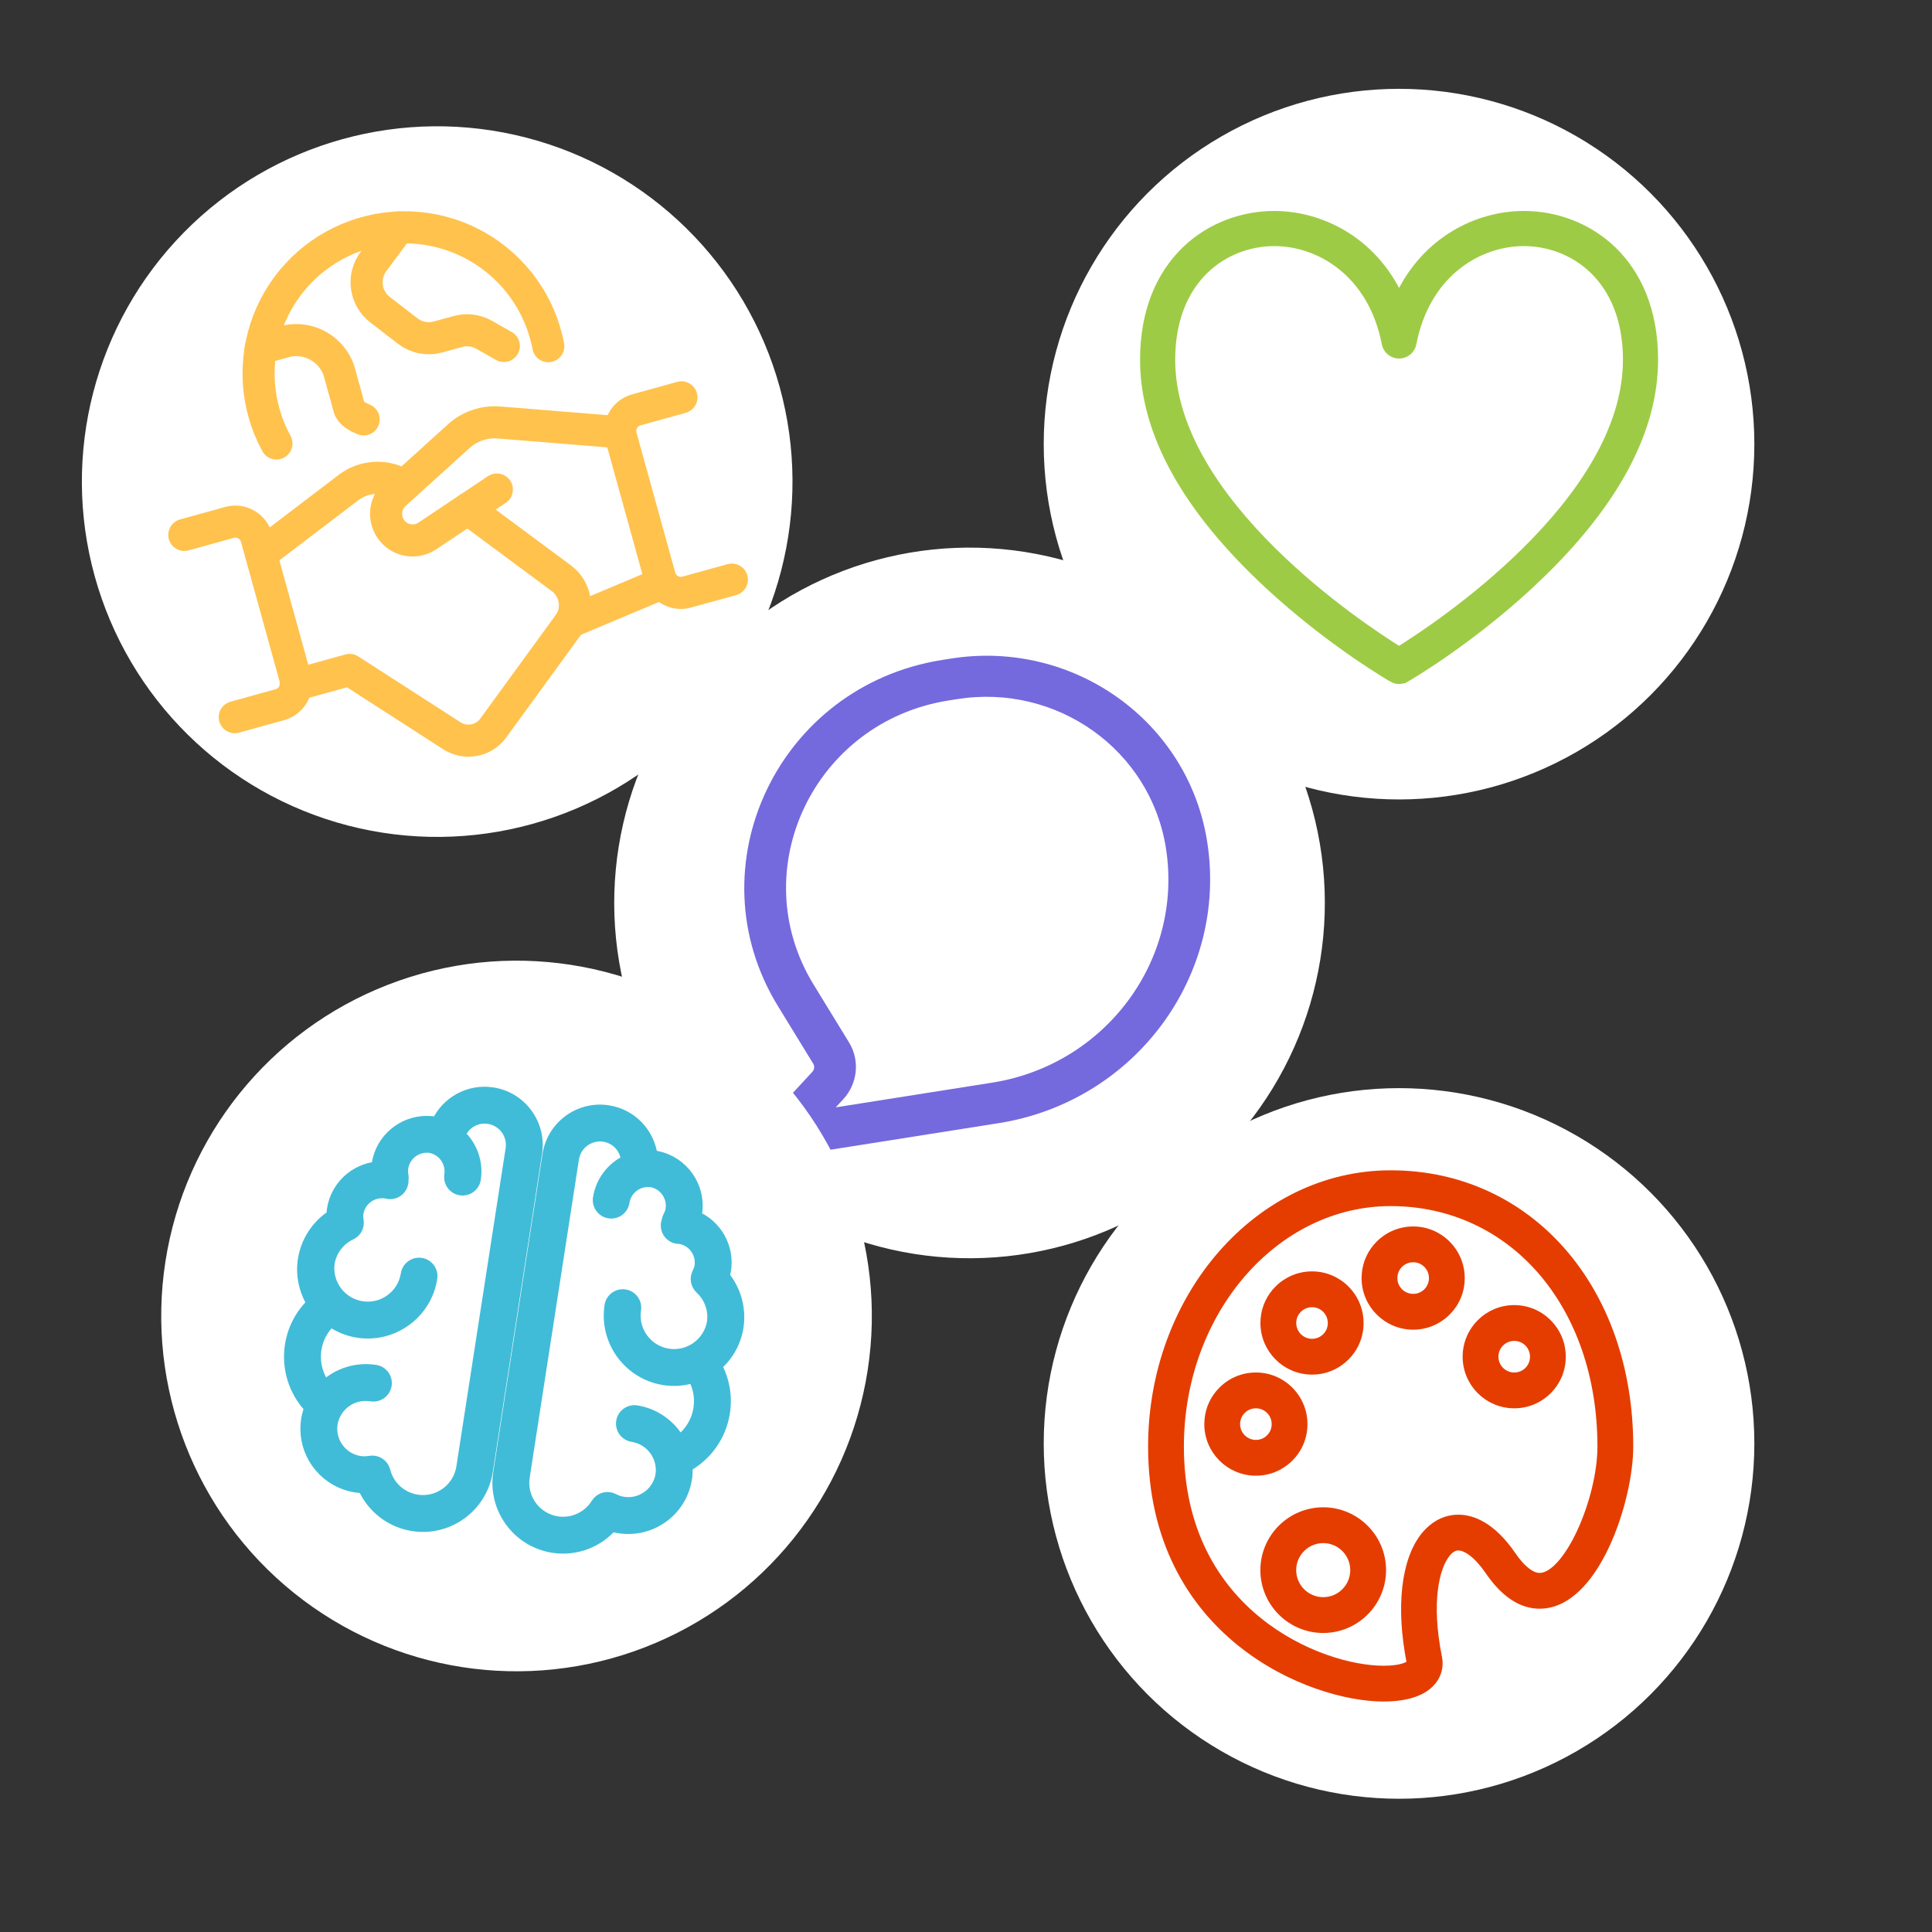 <svg xmlns="http://www.w3.org/2000/svg" width="87" height="87" viewBox="0 0 87 87" fill="none"><rect x="0" y="0" width="87" height="87" fill="#333333" stroke="none"/><circle cx="19.687" cy="21.687" r="16" transform="rotate(-15.464 19.687 21.687)" fill="white"></circle><g><path d="M29.829 26.259L25.686 28.001" stroke="#FFC24D" stroke-width="1.445" stroke-linecap="round" stroke-linejoin="round"></path><path d="M22.374 22.044L19.239 24.138C18.996 24.3 18.702 24.367 18.414 24.326C18.125 24.286 17.861 24.14 17.673 23.917C17.471 23.68 17.369 23.373 17.388 23.062C17.408 22.751 17.548 22.46 17.778 22.25L20.655 19.645C20.9 19.422 21.188 19.252 21.502 19.146C21.815 19.039 22.147 18.998 22.477 19.025L27.925 19.467" stroke="#FFC24D" stroke-width="1.445" stroke-linecap="round" stroke-linejoin="round"></path><path d="M13.313 30.84L15.745 30.168L20.323 33.117C20.475 33.219 20.645 33.29 20.824 33.326C21.003 33.362 21.188 33.362 21.367 33.326C21.547 33.29 21.717 33.219 21.869 33.117C22.02 33.015 22.151 32.884 22.251 32.731L25.693 28.002C25.873 27.685 25.932 27.314 25.86 26.956C25.788 26.599 25.59 26.279 25.301 26.056L21.066 22.917" stroke="#FFC24D" stroke-width="1.445" stroke-linecap="round" stroke-linejoin="round"></path><path d="M18.214 21.852L17.777 21.658C17.433 21.527 17.06 21.485 16.695 21.538C16.33 21.59 15.985 21.735 15.691 21.958L11.754 24.953" stroke="#FFC24D" stroke-width="1.445" stroke-linecap="round" stroke-linejoin="round"></path><path d="M8.301 24.087L10.291 23.537C10.541 23.456 10.812 23.478 11.046 23.597C11.28 23.717 11.457 23.924 11.538 24.174L13.304 30.557C13.363 30.813 13.317 31.081 13.178 31.304C13.039 31.527 12.817 31.685 12.562 31.744L10.572 32.295" stroke="#FFC24D" stroke-width="1.445" stroke-linecap="round" stroke-linejoin="round"></path><path d="M32.957 26.101L30.967 26.651C30.717 26.732 30.445 26.71 30.212 26.591C29.978 26.471 29.801 26.264 29.72 26.014L27.954 19.631C27.895 19.375 27.941 19.107 28.08 18.884C28.219 18.661 28.441 18.503 28.696 18.444L30.686 17.893" stroke="#FFC24D" stroke-width="1.445" stroke-linecap="round" stroke-linejoin="round"></path><path d="M12.448 19.971C11.992 19.137 11.723 18.213 11.659 17.265C11.594 16.316 11.736 15.365 12.074 14.476C12.413 13.588 12.939 12.783 13.618 12.117C14.297 11.452 15.113 10.941 16.008 10.621C16.903 10.301 17.857 10.178 18.804 10.262C19.751 10.345 20.669 10.633 21.494 11.105C22.319 11.578 23.032 12.223 23.584 12.997C24.136 13.771 24.514 14.656 24.691 15.59" stroke="#FFC24D" stroke-width="1.445" stroke-linecap="round" stroke-linejoin="round"></path><path d="M11.74 15.685L12.942 15.353C13.421 15.258 13.917 15.339 14.342 15.579C14.766 15.82 15.09 16.204 15.255 16.663L15.723 18.355C15.792 18.605 16.075 18.759 16.375 18.887" stroke="#FFC24D" stroke-width="1.445" stroke-linecap="round" stroke-linejoin="round"></path><path d="M17.957 10.242C17.957 10.242 17.128 11.363 16.824 11.768C16.576 12.097 16.467 12.51 16.522 12.918C16.576 13.326 16.79 13.696 17.116 13.947L18.362 14.909C18.554 15.056 18.778 15.157 19.016 15.203C19.253 15.248 19.498 15.238 19.731 15.173L20.614 14.929C20.811 14.874 21.018 14.859 21.221 14.884C21.425 14.909 21.622 14.974 21.8 15.075L22.689 15.579" stroke="#FFC24D" stroke-width="1.445" stroke-linecap="round" stroke-linejoin="round"></path></g><circle cx="63" cy="20" r="16" fill="white"></circle><path d="M68.621 9.659C70.037 9.659 71.51 10.172 72.629 11.251C73.75 12.332 74.506 13.97 74.506 16.2C74.506 19.309 72.822 22.516 69.544 25.741L68.867 26.387C66.13 28.918 63.436 30.49 63.317 30.558L63.316 30.556C63.219 30.613 63.111 30.642 63.002 30.642C62.893 30.642 62.782 30.613 62.685 30.556V30.555C62.559 30.483 60.192 29.101 57.648 26.849L57.137 26.387C53.414 22.944 51.497 19.517 51.497 16.2C51.497 13.97 52.254 12.332 53.375 11.251C54.494 10.172 55.967 9.659 57.383 9.659C59.479 9.659 61.809 10.809 63.002 13.319C64.195 10.809 66.525 9.659 68.621 9.659ZM68.621 10.923C66.644 10.923 64.38 12.233 63.685 15.184L63.622 15.476C63.565 15.772 63.304 15.987 63.002 15.987C62.737 15.987 62.505 15.823 62.412 15.583L62.381 15.476C61.77 12.319 59.423 10.923 57.383 10.923C56.27 10.923 55.115 11.334 54.24 12.194C53.367 13.053 52.761 14.37 52.761 16.2C52.761 19.409 54.927 22.442 57.324 24.81C59.635 27.093 62.131 28.729 63.001 29.27C63.87 28.729 66.367 27.093 68.679 24.808C71.076 22.44 73.242 19.407 73.242 16.2C73.242 14.37 72.637 13.053 71.764 12.194C70.888 11.334 69.734 10.923 68.621 10.923Z" fill="#9ECB45" stroke="#9ECB45" stroke-width="0.318"></path><circle cx="43.659" cy="40.66" r="16" transform="rotate(-13.409 43.659 40.66)" fill="white"></circle><path fill-rule="evenodd" clip-rule="evenodd" d="M35.025 45.295C31.182 39.022 35.047 30.884 42.423 29.719L42.821 29.656C48.337 28.785 53.503 32.473 54.359 37.893C55.313 43.929 51.107 49.608 44.965 50.578L35.283 52.107C34.889 52.17 34.5 51.981 34.311 51.636C34.123 51.291 34.177 50.866 34.446 50.575L36.582 48.264C36.675 48.162 36.691 48.013 36.619 47.897L35.025 45.295ZM42.711 31.544C36.654 32.501 33.48 39.184 36.636 44.335L38.23 46.937C38.73 47.752 38.623 48.795 37.97 49.503L37.634 49.865L44.677 48.753C49.793 47.945 53.296 43.214 52.502 38.187C51.805 33.774 47.6 30.772 43.109 31.481L42.711 31.544Z" fill="#7569DE"></path><circle cx="23.26" cy="59.26" r="16" transform="rotate(8.801 23.26 59.26)" fill="white"></circle><g><path d="M27.381 50.02C28.44 50.184 29.226 51.025 29.361 52.045C29.4 52.048 29.44 52.052 29.479 52.058L29.505 52.063C29.511 52.063 29.521 52.064 29.531 52.066L29.595 52.082L29.596 52.082C30.762 52.326 31.551 53.444 31.366 54.637C31.359 54.685 31.348 54.732 31.337 54.78C32.257 55.179 32.83 56.161 32.67 57.197C32.656 57.288 32.632 57.377 32.605 57.466C33.127 58.103 33.358 58.934 33.231 59.76C33.125 60.44 32.776 61.054 32.257 61.502C32.603 62.147 32.734 62.879 32.622 63.602C32.461 64.642 31.841 65.522 30.936 66.03C30.946 66.197 30.943 66.363 30.922 66.527L30.883 66.746C30.729 67.439 30.314 68.031 29.716 68.412C29.117 68.793 28.403 68.916 27.714 68.764L27.714 68.763C27.66 68.751 27.606 68.736 27.552 68.72C26.897 69.461 25.906 69.831 24.906 69.676C23.309 69.429 22.211 67.927 22.458 66.329L24.677 51.998C24.877 50.707 26.089 49.82 27.381 50.02ZM27.203 51.166C26.544 51.064 25.925 51.517 25.823 52.176L23.605 66.507C23.455 67.472 24.119 68.38 25.084 68.53C25.788 68.639 26.487 68.317 26.863 67.711L26.93 67.624C27.102 67.437 27.383 67.38 27.618 67.5L27.617 67.5C27.753 67.568 27.863 67.608 27.965 67.631L28.113 67.657C28.454 67.698 28.797 67.621 29.093 67.433L29.094 67.433L29.215 67.347C29.487 67.134 29.675 66.837 29.751 66.495L29.775 66.347C29.791 66.195 29.781 66.037 29.747 65.872L29.747 65.871C29.612 65.256 29.104 64.776 28.48 64.68C28.164 64.631 27.947 64.334 27.996 64.018C28.045 63.702 28.342 63.484 28.658 63.533C29.484 63.661 30.191 64.171 30.591 64.876C31.065 64.531 31.384 64.018 31.476 63.425C31.551 62.944 31.46 62.455 31.221 62.024C30.81 62.153 30.364 62.197 29.909 62.126C28.319 61.88 27.226 60.387 27.472 58.797C27.521 58.481 27.817 58.264 28.133 58.312C28.45 58.361 28.667 58.658 28.618 58.974C28.47 59.932 29.129 60.831 30.086 60.98C31.041 61.127 31.939 60.472 32.09 59.519L32.103 59.309C32.102 58.893 31.955 58.491 31.685 58.173L31.54 58.022C31.351 57.847 31.299 57.569 31.414 57.338L31.487 57.166C31.504 57.114 31.516 57.066 31.523 57.02C31.615 56.425 31.209 55.864 30.616 55.766L30.535 55.763L30.465 55.752C30.307 55.719 30.171 55.622 30.088 55.483C29.999 55.336 29.982 55.156 30.038 54.995L30.039 54.99C30.048 54.923 30.069 54.858 30.1 54.798L30.179 54.621C30.199 54.565 30.211 54.511 30.219 54.459C30.31 53.87 29.911 53.315 29.326 53.21C28.737 53.134 28.189 53.542 28.098 54.132C28.048 54.448 27.752 54.665 27.436 54.616C27.119 54.567 26.902 54.271 26.951 53.954C27.07 53.188 27.564 52.572 28.214 52.261C28.171 51.712 27.763 51.253 27.203 51.166Z" fill="#40BCD8" stroke="#40BCD8" stroke-width="0.5"></path><path d="M22.184 49.215C23.475 49.415 24.362 50.628 24.162 51.919L21.943 66.251C21.695 67.849 20.195 68.947 18.597 68.7C17.598 68.545 16.765 67.893 16.365 66.989L16.198 66.981C15.582 66.926 15.013 66.663 14.576 66.234L14.396 66.04C13.998 65.564 13.783 64.977 13.777 64.364L13.787 64.101C13.808 63.861 13.864 63.627 13.952 63.4C13.244 62.641 12.919 61.616 13.08 60.577C13.192 59.854 13.538 59.196 14.062 58.687C13.704 58.102 13.557 57.41 13.662 56.73C13.79 55.905 14.262 55.182 14.951 54.733C14.952 54.64 14.958 54.548 14.972 54.458C15.132 53.422 15.976 52.659 16.973 52.556C16.977 52.508 16.981 52.459 16.988 52.411C17.162 51.293 18.131 50.496 19.228 50.5L19.45 50.511C19.468 50.512 19.491 50.512 19.515 50.516L19.541 50.521C19.547 50.521 19.557 50.522 19.568 50.524L19.684 50.547C20.121 49.616 21.125 49.051 22.184 49.215ZM22.007 50.362C21.447 50.275 20.917 50.589 20.71 51.1C21.237 51.593 21.521 52.328 21.403 53.094C21.354 53.411 21.057 53.628 20.741 53.579C20.424 53.53 20.208 53.234 20.257 52.917C20.348 52.327 19.949 51.772 19.364 51.667C18.774 51.59 18.226 51.999 18.135 52.589C18.119 52.691 18.121 52.807 18.146 52.946L18.154 53.05C18.154 53.083 18.151 53.115 18.145 53.148C18.151 53.297 18.1 53.443 18.001 53.554L17.953 53.603C17.831 53.711 17.671 53.763 17.511 53.747L17.441 53.736C17.421 53.732 17.401 53.725 17.384 53.72C16.768 53.627 16.21 54.04 16.118 54.635C16.104 54.728 16.104 54.833 16.126 54.971L16.133 55.066C16.131 55.255 16.038 55.432 15.883 55.538L15.799 55.585C15.29 55.824 14.932 56.29 14.825 56.839L14.806 57.018C14.76 57.906 15.395 58.705 16.292 58.844C17.249 58.992 18.149 58.334 18.297 57.377C18.346 57.06 18.642 56.843 18.959 56.892C19.275 56.941 19.492 57.238 19.443 57.554C19.197 59.144 17.704 60.237 16.114 59.991C15.659 59.92 15.246 59.744 14.893 59.496C14.534 59.835 14.301 60.274 14.226 60.755C14.135 61.345 14.283 61.928 14.629 62.4C15.231 61.844 16.062 61.579 16.904 61.71C17.22 61.759 17.437 62.056 17.388 62.372C17.339 62.688 17.043 62.905 16.726 62.856C16.094 62.758 15.503 63.026 15.161 63.557C15.159 63.56 15.158 63.565 15.155 63.569L15.156 63.57C15.063 63.724 15 63.883 14.966 64.042L14.943 64.203L14.937 64.352C14.94 64.697 15.062 65.027 15.286 65.296L15.387 65.405C15.633 65.647 15.952 65.794 16.301 65.825L16.47 65.828L16.673 65.805C16.735 65.794 16.797 65.795 16.855 65.804C17.079 65.839 17.269 66.004 17.328 66.235L17.365 66.362C17.574 66.99 18.115 67.451 18.776 67.553C19.741 67.703 20.648 67.038 20.798 66.073L23.016 51.742L23.028 51.619C23.061 51.008 22.624 50.458 22.007 50.362Z" fill="#40BCD8" stroke="#40BCD8" stroke-width="0.5"></path></g><circle cx="63" cy="65" r="16" fill="white"></circle><path d="M62.622 52.85C68.879 52.85 73.397 58.042 73.397 65.141C73.397 66.367 73.009 68.139 72.321 69.606C71.977 70.341 71.553 71.008 71.057 71.493C70.56 71.979 69.981 72.292 69.332 72.292C68.534 72.292 67.807 71.819 67.162 70.946L67.034 70.767C66.787 70.406 66.535 70.128 66.297 69.941C66.057 69.754 65.843 69.669 65.67 69.669C65.525 69.669 65.377 69.733 65.228 69.888L65.165 69.959C64.923 70.254 64.7 70.785 64.602 71.567C64.504 72.347 64.532 73.366 64.783 74.623L64.806 74.773C64.834 75.072 64.765 75.356 64.603 75.603L64.515 75.725C64.253 76.044 63.87 76.229 63.477 76.335C63.081 76.441 62.66 76.472 62.305 76.472H62.304C60.655 76.471 58.047 75.755 55.848 73.984C53.642 72.208 51.85 69.371 51.85 65.141C51.85 58.383 56.664 52.85 62.622 52.85ZM62.622 54.162C57.425 54.162 53.162 59.066 53.162 65.141C53.162 68.897 54.734 71.397 56.66 72.962C58.593 74.532 60.883 75.16 62.304 75.16L62.568 75.153C62.816 75.139 63.014 75.103 63.164 75.061C63.369 75.002 63.468 74.933 63.5 74.894L63.497 74.881C63.25 73.643 63.184 72.489 63.293 71.504C63.402 70.521 63.686 69.695 64.15 69.128L64.309 68.952C64.691 68.567 65.157 68.357 65.67 68.357C66.288 68.358 67.187 68.67 68.115 70.025V70.026L68.239 70.198C68.369 70.371 68.519 70.542 68.68 70.681C68.897 70.867 69.119 70.981 69.332 70.981L69.438 70.972C69.689 70.932 69.968 70.751 70.254 70.434C70.577 70.076 70.889 69.569 71.162 68.98C71.709 67.8 72.084 66.324 72.084 65.141C72.084 58.754 68.089 54.162 62.622 54.162Z" fill="#E53D00" stroke="#E53D00" stroke-width="0.3"></path><path d="M59.586 68.025C61.063 68.025 62.266 69.228 62.266 70.705C62.266 72.182 61.063 73.385 59.586 73.385C58.108 73.385 56.906 72.182 56.906 70.705C56.906 69.228 58.108 68.025 59.586 68.025ZM59.586 69.338C58.832 69.338 58.219 69.951 58.219 70.705C58.219 71.459 58.832 72.072 59.586 72.072C60.34 72.072 60.953 71.459 60.953 70.705C60.953 69.951 60.34 69.338 59.586 69.338Z" fill="#E53D00" stroke="#E53D00" stroke-width="0.3"></path><path d="M56.555 61.955C57.136 61.955 57.682 62.183 58.092 62.594L58.236 62.754C58.554 63.141 58.727 63.622 58.727 64.129L58.717 64.344C58.676 64.77 58.511 65.171 58.238 65.504L58.093 65.664C57.683 66.075 57.137 66.303 56.557 66.303H56.554C55.355 66.302 54.381 65.328 54.381 64.129L54.392 63.913C54.44 63.415 54.658 62.952 55.017 62.593C55.427 62.182 55.974 61.955 56.555 61.955ZM56.557 63.268C56.324 63.268 56.108 63.357 55.945 63.52H55.944C55.782 63.682 55.694 63.898 55.693 64.128C55.693 64.604 56.079 64.99 56.553 64.99H56.557C56.787 64.99 57.003 64.901 57.165 64.738L57.222 64.675C57.347 64.522 57.415 64.332 57.415 64.131L57.411 64.044C57.395 63.874 57.329 63.715 57.222 63.584L57.164 63.52C57.001 63.357 56.786 63.268 56.557 63.268Z" fill="#E53D00" stroke="#E53D00" stroke-width="0.3"></path><path d="M59.082 57.402C59.663 57.402 60.209 57.63 60.619 58.041L60.764 58.201C61.081 58.589 61.254 59.069 61.254 59.576L61.244 59.791C61.203 60.218 61.038 60.619 60.766 60.951L60.62 61.111C60.211 61.522 59.664 61.75 59.084 61.75H59.081C57.883 61.75 56.908 60.775 56.908 59.576L56.919 59.36C56.968 58.862 57.185 58.399 57.544 58.04C57.954 57.629 58.502 57.402 59.082 57.402ZM59.084 58.715C58.852 58.715 58.636 58.804 58.473 58.967C58.31 59.13 58.221 59.345 58.221 59.575C58.221 60.051 58.606 60.437 59.08 60.438H59.084C59.314 60.437 59.53 60.348 59.692 60.185L59.749 60.122C59.875 59.969 59.943 59.779 59.942 59.578L59.938 59.491C59.922 59.321 59.857 59.163 59.749 59.031L59.691 58.968C59.528 58.804 59.313 58.715 59.084 58.715Z" fill="#E53D00" stroke="#E53D00" stroke-width="0.3"></path><path d="M63.637 55.379C64.218 55.379 64.764 55.606 65.174 56.018L65.318 56.178C65.636 56.565 65.809 57.046 65.809 57.553L65.799 57.768C65.758 58.194 65.593 58.595 65.32 58.928L65.175 59.088C64.765 59.499 64.219 59.726 63.639 59.727H63.636C62.437 59.726 61.463 58.751 61.463 57.553L61.474 57.337C61.522 56.839 61.74 56.376 62.099 56.017C62.509 55.606 63.056 55.379 63.637 55.379ZM63.639 56.691C63.406 56.691 63.19 56.781 63.027 56.943H63.026C62.864 57.106 62.776 57.321 62.775 57.552C62.775 58.028 63.161 58.414 63.635 58.414H63.639C63.869 58.414 64.085 58.325 64.247 58.162L64.304 58.099C64.429 57.945 64.497 57.756 64.497 57.555L64.493 57.468C64.477 57.298 64.411 57.139 64.304 57.008L64.246 56.944C64.083 56.781 63.868 56.691 63.639 56.691Z" fill="#E53D00" stroke="#E53D00" stroke-width="0.3"></path><path d="M68.188 58.92C68.769 58.92 69.315 59.148 69.725 59.559L69.869 59.719C70.186 60.106 70.36 60.587 70.359 61.094L70.35 61.309C70.309 61.735 70.143 62.136 69.871 62.469L69.726 62.629C69.316 63.04 68.77 63.267 68.189 63.268H68.186C66.988 63.267 66.014 62.292 66.014 61.094L66.024 60.878C66.073 60.38 66.291 59.917 66.649 59.558C67.06 59.147 67.607 58.92 68.188 58.92ZM68.189 60.232C67.957 60.232 67.741 60.322 67.578 60.484C67.415 60.647 67.326 60.863 67.326 61.093C67.326 61.569 67.712 61.955 68.186 61.955H68.189C68.42 61.955 68.635 61.866 68.798 61.703L68.855 61.64C68.98 61.486 69.048 61.297 69.048 61.096L69.044 61.009C69.027 60.839 68.962 60.68 68.855 60.549L68.797 60.485C68.634 60.322 68.418 60.233 68.189 60.232Z" fill="#E53D00" stroke="#E53D00" stroke-width="0.3"></path><defs></defs></svg>